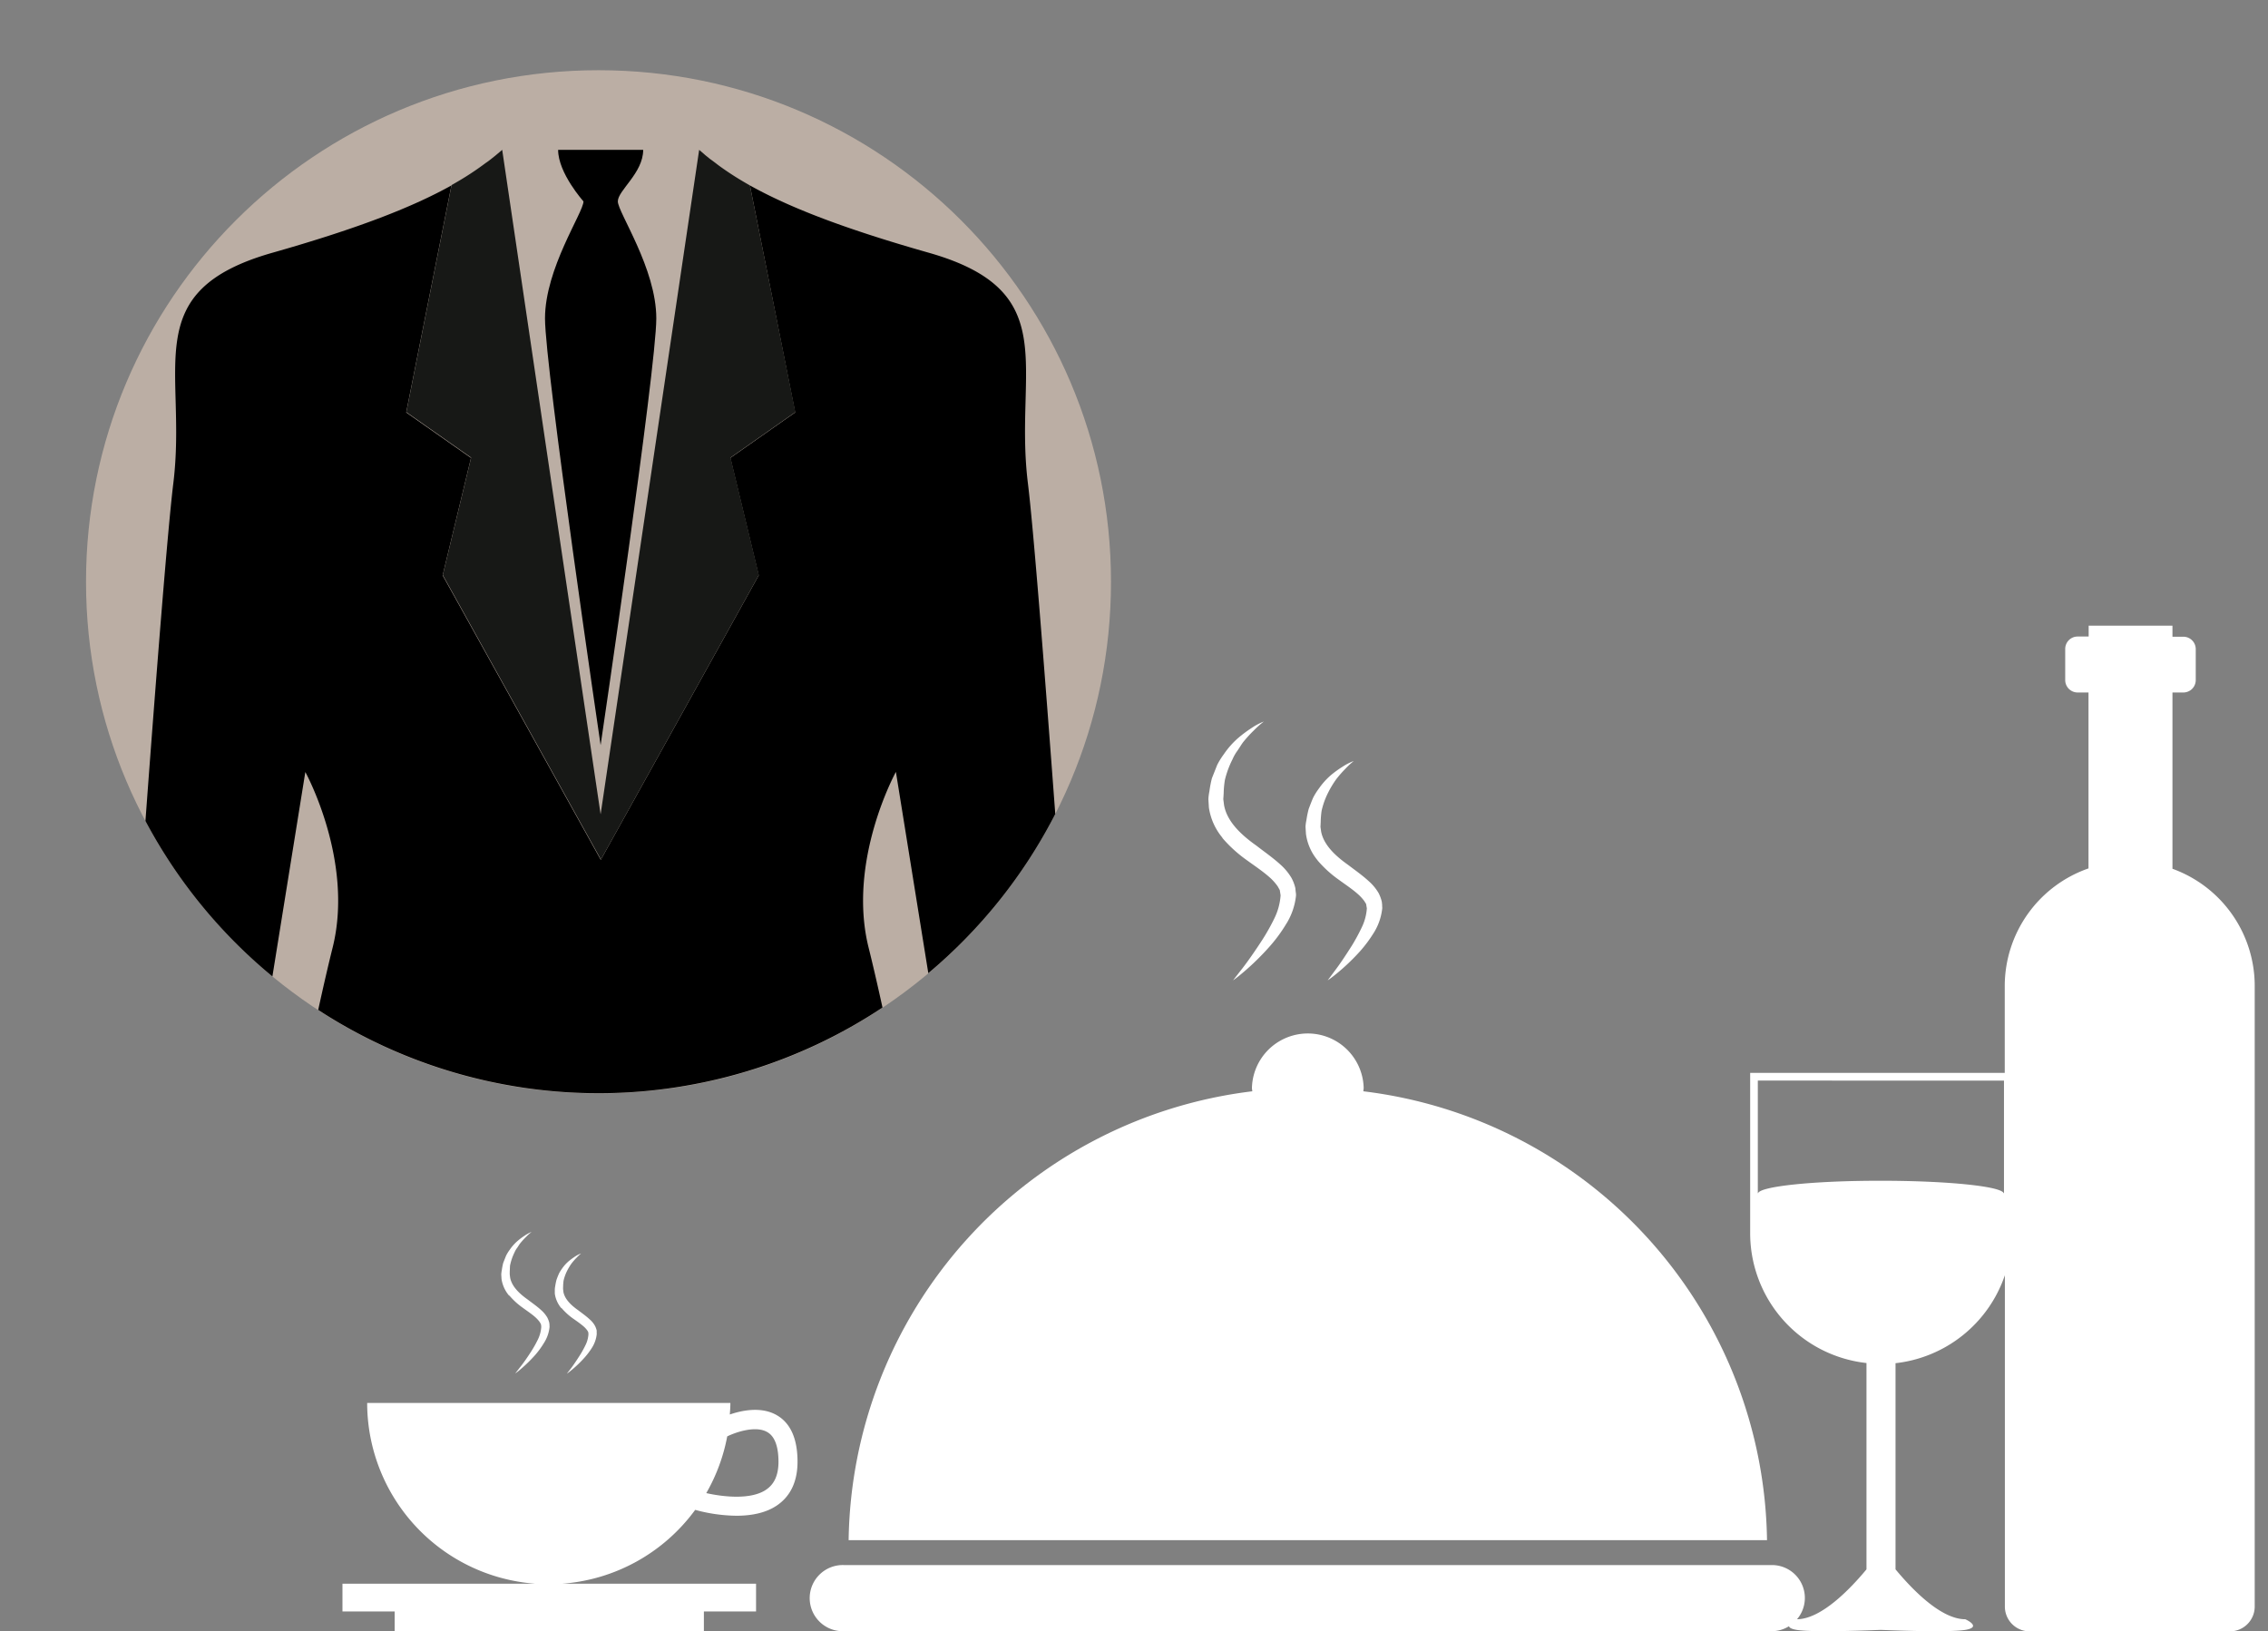 <svg viewBox="0 0 560 402.84" xmlns="http://www.w3.org/2000/svg"><rect x="0" y="0" width="560" height="402.84" fill="#808080" stroke="none"/><style>@keyframes heart{0%,40%,to{transform:scale(1)}25%,60%{transform:scale(1.09)}}@keyframes opacity{0%{opacity:0;transform:translate(0,10px)}to{opacity:1;transform:translate(0,-5px)}}.animate-heart,.animate-opacity{animation-iteration-count:infinite;animation-duration:2s;display:inline-block;transform-origin:center center;transform-box:fill-box}.animate-heart{animation-timing-function:cubic-bezier(.645,.045,.355,1);animation-name:heart}.animate-opacity{animation-name:opacity;animation-timing-function:ease;animation-direction:alternate}</style><clipPath id="a"><path d="M21.24 143.66C21.24 213.42 77.9 270 147.78 270s126.54-56.56 126.54-126.32S217.67 17.34 147.78 17.34 21.24 73.9 21.24 143.66"/></clipPath><path d="M536.41 214.53V171h2.68a3.06 3.06 0 003.07-3.06v-7.65a3.06 3.06 0 00-3.07-3.06h-2.68v-2.73h-20.69v2.68H513a3.07 3.07 0 00-3.07 3.06v7.65A3.07 3.07 0 00513 171h2.68v43.44a30.78 30.78 0 00-20.68 29v21.49h-62.86v39.65a32.26 32.26 0 0028.72 32v50.95c-4.15 5-11.2 12.26-17.15 12.32a8.12 8.12 0 00-6.25-13.38H208.38a8.17 8.17 0 100 16.33h229.08a8.07 8.07 0 004.27-1.23c.07.36.58.69 1.91.91 4.11.69 19.29.06 20.67 0h.14s16.51.72 20.81 0 0-2.63 0-2.63c-6 0-13.05-7.29-17.23-12.32v-50.91a32.3 32.3 0 0027-21.72v81.82a6.12 6.12 0 006.13 6.12h49.43a6.13 6.13 0 006.13-6.12V243.44a30.77 30.77 0 00-20.31-28.91M464 266.84h30.81v27.8h-.07c-.63-1.71-13.95-3.07-30.32-3.07H464c-16.18 0-29.27 1.37-29.91 3.06h-.06v-27.8zM192 349.58c-3.85-2.35-8.73-1.34-11.8-.29.07-1 .14-1.89.14-2.85H90.66a44.79 44.79 0 0041.6 44.64h-47.7v6.85h12.89v4.91h76.35v-4.91h12.88v-6.85h-47.93a44.77 44.77 0 0032.9-18.24 40 40 0 0010.19 1.45c3.6 0 7.43-.65 10.33-2.78 3.15-2.31 4.75-5.86 4.75-10.56 0-5.55-1.66-9.38-4.92-11.37zm-2.61 18.12c-3.78 2.78-10.89 1.92-15 1a44.56 44.56 0 005.17-14c1.84-.92 7.06-2.84 10-1 1.76 1.07 2.66 3.55 2.66 7.34-.02 3.07-.94 5.28-2.84 6.66z" fill="#fff"/><path d="M436.3 380.32a113.27 113.27 0 00-99.67-110.84c0-.29.08-.56.08-.85a13.8 13.8 0 00-27.59 0c0 .29.07.56.09.85a113.27 113.27 0 00-99.67 110.84z" fill="#fff"/><g class="animate-heart" clip-path="url(#a)"><g fill="#bbaea4"><path d="M172.63 37l.11.09zM175.22 39.16l.14.11zM173.8 38l.33.28zM124 37l-.08.07zM118.29 41.47l.09-.06zM122.48 38.27l.31-.26zM176.72 40.31l.14.11zM121.24 39.27l.12-.1zM119.75 40.41l.12-.09zM181.51 43.61h.05zM178.21 41.4l.1.07zM159.83 123.34l-11.53 77.75zM148.3 201.09l-13.6-91.68zM119.87 40.32c.47-.35.92-.7 1.37-1-.45.3-.9.68-1.37 1zM181.56 43.64zM121.36 39.17l1.12-.9zM111.43 45.79zM115.09 43.61zM118.38 41.41zM148.3 201.09v.01zM174.13 38.28l1.09.88zM178.31 41.47zM172.74 37.1l1.06.9c-.36-.29-.71-.6-1.06-.9zM175.36 39.27c.45.35.9.7 1.36 1-.46-.27-.91-.65-1.36-1zM123.97 37.01l10.73 72.4zM176.86 40.42c.44.33.89.65 1.35 1-.46-.35-.91-.67-1.35-1zM122.79 38l1.1-.93zM172.63 37.01l-12.8 86.33z"/><path d="M21.24 143.66C21.24 213.42 77.9 270 147.78 270s126.54-56.56 126.54-126.32S217.67 17.34 147.78 17.34 21.24 73.9 21.24 143.66"/></g><path d="M260.56 201c-2.77-37.27-5.42-70.81-6.76-81.69-3.5-28.43 9-47.39-24.48-56.9-21.58-6.13-34.83-11.41-44.15-16.62l11.17 56.06-16 11.23 7 29-39 70.25-39.05-70.25 7-29-16-11.23 11.17-56.06c-9.35 5.21-22.6 10.49-44.18 16.62-33.48 9.51-21 28.47-24.48 56.9-1.36 11.05-4.08 45.46-6.89 83.41a126.81 126.81 0 0031.35 38.39l8.13-50.47s12.09 21.94 6.74 43.36c-1.08 4.32-2.29 9.59-3.56 15.38a126.74 126.74 0 00139.33-.59c-1.22-5.56-2.39-10.62-3.43-14.79-5.35-21.45 6.74-43.39 6.74-43.39l8 49.7A126.69 126.69 0 00260.56 201z"/><path d="M148.3 184s13.75-93 13.75-105.37-9.5-26.19-9.5-28.9 6.26-7 6.26-12.72h-21c0 5.74 6.26 12.72 6.26 12.72 0 2.71-9.5 16.55-9.5 28.9S148.3 184 148.3 184z"/><path d="M181.51 43.61a71.11 71.11 0 01-3.2-2.14l-.1-.07c-.46-.33-.91-.65-1.35-1l-.14-.11c-.46-.34-.91-.69-1.36-1l-.14-.11-1.09-.88-.33-.3-1.06-.9-.11-.09-12.8 86.33-11.53 77.75-13.6-91.68L124 37l-.08.07-1.1.93-.31.26-1.12.9-.12.1c-.45.35-.9.7-1.37 1l-.12.09c-.45.34-.91.67-1.37 1l-.09.06c-1 .72-2.08 1.43-3.2 2.14-1.14.72-2.35 1.43-3.62 2.15l-11.17 56.06 16 11.23-7 29 39.05 70.25 39-70.25-7-29 16-11.23-11.21-55.97c-1.27-.72-2.47-1.43-3.61-2.15z" fill="#171816"/></g><g fill="#fff" class="animate-opacity"><path d="M125.78 319.93a17.7 17.7 0 003.21 2.94c1.12.82 2.25 1.57 3.17 2.38a7.75 7.75 0 011.12 1.23l.28.5.08.48V327.75a8.44 8.44 0 01-.88 3.13 28.26 28.26 0 01-1.57 2.79c-1.08 1.69-2.08 3.09-2.82 4l-1.16 1.5a19 19 0 001.49-1.19 34.89 34.89 0 003.58-3.54 21.14 21.14 0 002-2.77 9 9 0 001.4-3.86 1.52 1.52 0 000-.42v-.24l-.05-.49a6.08 6.08 0 00-.49-1.31 7.58 7.58 0 00-1.48-1.8c-1.09-1-2.24-1.78-3.3-2.6-2.19-1.54-4-3.32-4.4-5.46l-.1-.8v-.81c.07-.59 0-1.25.16-1.76a12.94 12.94 0 011-2.81 5.32 5.32 0 01.7-1.21c.25-.37.47-.75.72-1.07a16.81 16.81 0 011.43-1.57 12.6 12.6 0 011.39-1.26 9 9 0 00-1.68.9 17.31 17.31 0 00-1.78 1.33 11.1 11.1 0 00-1.94 2.18 10.21 10.21 0 00-.9 1.45c-.23.59-.47 1.18-.71 1.8a16.05 16.05 0 00-.35 1.81 6.58 6.58 0 00-.13 1.05l.06 1.09a8.25 8.25 0 001.84 4.09M138.65 323a15.72 15.72 0 002.74 2.52c1 .7 1.92 1.34 2.69 2a5.94 5.94 0 01.92 1l.22.35.07.41v.16a.45.45 0 000 .06 7 7 0 01-.69 2.59 26.47 26.47 0 01-1.3 2.38c-.91 1.44-1.72 2.65-2.34 3.45l-1 1.3s.5-.33 1.29-1a29.41 29.41 0 003.1-3 18.16 18.16 0 001.76-2.33 7.84 7.84 0 001.22-3.34 1.78 1.78 0 000-.39v-.61a5.11 5.11 0 00-.43-1.17 5.8 5.8 0 00-1.29-1.57c-.93-.87-1.9-1.53-2.8-2.23-1.86-1.3-3.33-2.77-3.69-4.51l-.08-.66a4.43 4.43 0 010-.66 13.52 13.52 0 01.11-1.5 11 11 0 01.83-2.35 14 14 0 011.17-1.94 14.74 14.74 0 011.18-1.35 12.42 12.42 0 011.16-1.09 6.76 6.76 0 00-1.45.73 16.52 16.52 0 00-1.53 1.11 9.54 9.54 0 00-1.69 1.84 10.53 10.53 0 00-.78 1.24c-.22.49-.42 1-.62 1.55a14 14 0 00-.32 1.54 6 6 0 00-.11.91v1a7.06 7.06 0 001.58 3.56M301.82 206.92a33 33 0 005.86 5.36c2.06 1.5 4.13 2.87 5.8 4.36a12.9 12.9 0 012 2.23l.51.91.14.88.06.38a.62.62 0 010 .16 15.33 15.33 0 01-1.59 5.7 52.7 52.7 0 01-2.86 5.09c-2 3.09-3.81 5.65-5.16 7.37s-2.12 2.73-2.12 2.73 1.05-.72 2.72-2.16a63.08 63.08 0 006.54-6.47 36.83 36.83 0 003.71-5.06 16.41 16.41 0 002.55-7.05 2.94 2.94 0 000-.77l-.06-.44-.09-.88a10.41 10.41 0 00-.9-2.39 13.84 13.84 0 00-2.69-3.3c-2-1.82-4.09-3.25-6-4.74-4-2.82-7.29-6.07-8-10l-.19-1.47c0-.1.07-1 .09-1.46a24.54 24.54 0 01.29-3.24 23 23 0 011.87-5.11 11.08 11.08 0 011.27-2.22c.47-.68.87-1.37 1.33-2a30.31 30.31 0 012.6-2.87 23.93 23.93 0 012.56-2.29 15.07 15.07 0 00-3.09 1.64 32 32 0 00-3.24 2.42 21 21 0 00-3.54 4 19.08 19.08 0 00-1.65 2.66l-1.3 3.28a26.86 26.86 0 00-.63 3.29 11.48 11.48 0 00-.24 1.93l.12 2a15 15 0 003.34 7.47M325.32 212.46a28.39 28.39 0 005 4.6c1.75 1.28 3.51 2.44 4.9 3.67a11 11 0 011.68 1.82c.18.31.22.37.41.66l.12.74.06.29a.83.83 0 000 .12 12.72 12.72 0 01-1.29 4.72 47.67 47.67 0 01-2.35 4.34c-1.66 2.63-3.15 4.84-4.28 6.31l-1.75 2.36s.9-.59 2.35-1.79a52.47 52.47 0 005.66-5.42 32.45 32.45 0 003.21-4.28 14.2 14.2 0 002.23-6.1 2.25 2.25 0 000-.69v-.38l-.08-.74a9.38 9.38 0 00-.79-2.15 11.85 11.85 0 00-2.35-2.87c-1.7-1.57-3.48-2.79-5.13-4.06-3.38-2.38-6.08-5.06-6.71-8.23l-.17-1.21s.05-.84.06-1.21a22.2 22.2 0 01.22-2.73 19.19 19.19 0 011.51-4.29 24 24 0 012.12-3.54 26.93 26.93 0 012.16-2.47 21.15 21.15 0 012.14-2 12.92 12.92 0 00-2.66 1.34 26.45 26.45 0 00-2.8 2 17.29 17.29 0 00-3.08 3.37 16.65 16.65 0 00-1.44 2.27c-.4.89-.75 1.84-1.13 2.83a23.41 23.41 0 00-.57 2.79 9.43 9.43 0 00-.22 1.68l.11 1.73a12.82 12.82 0 002.87 6.5"/></g></svg>